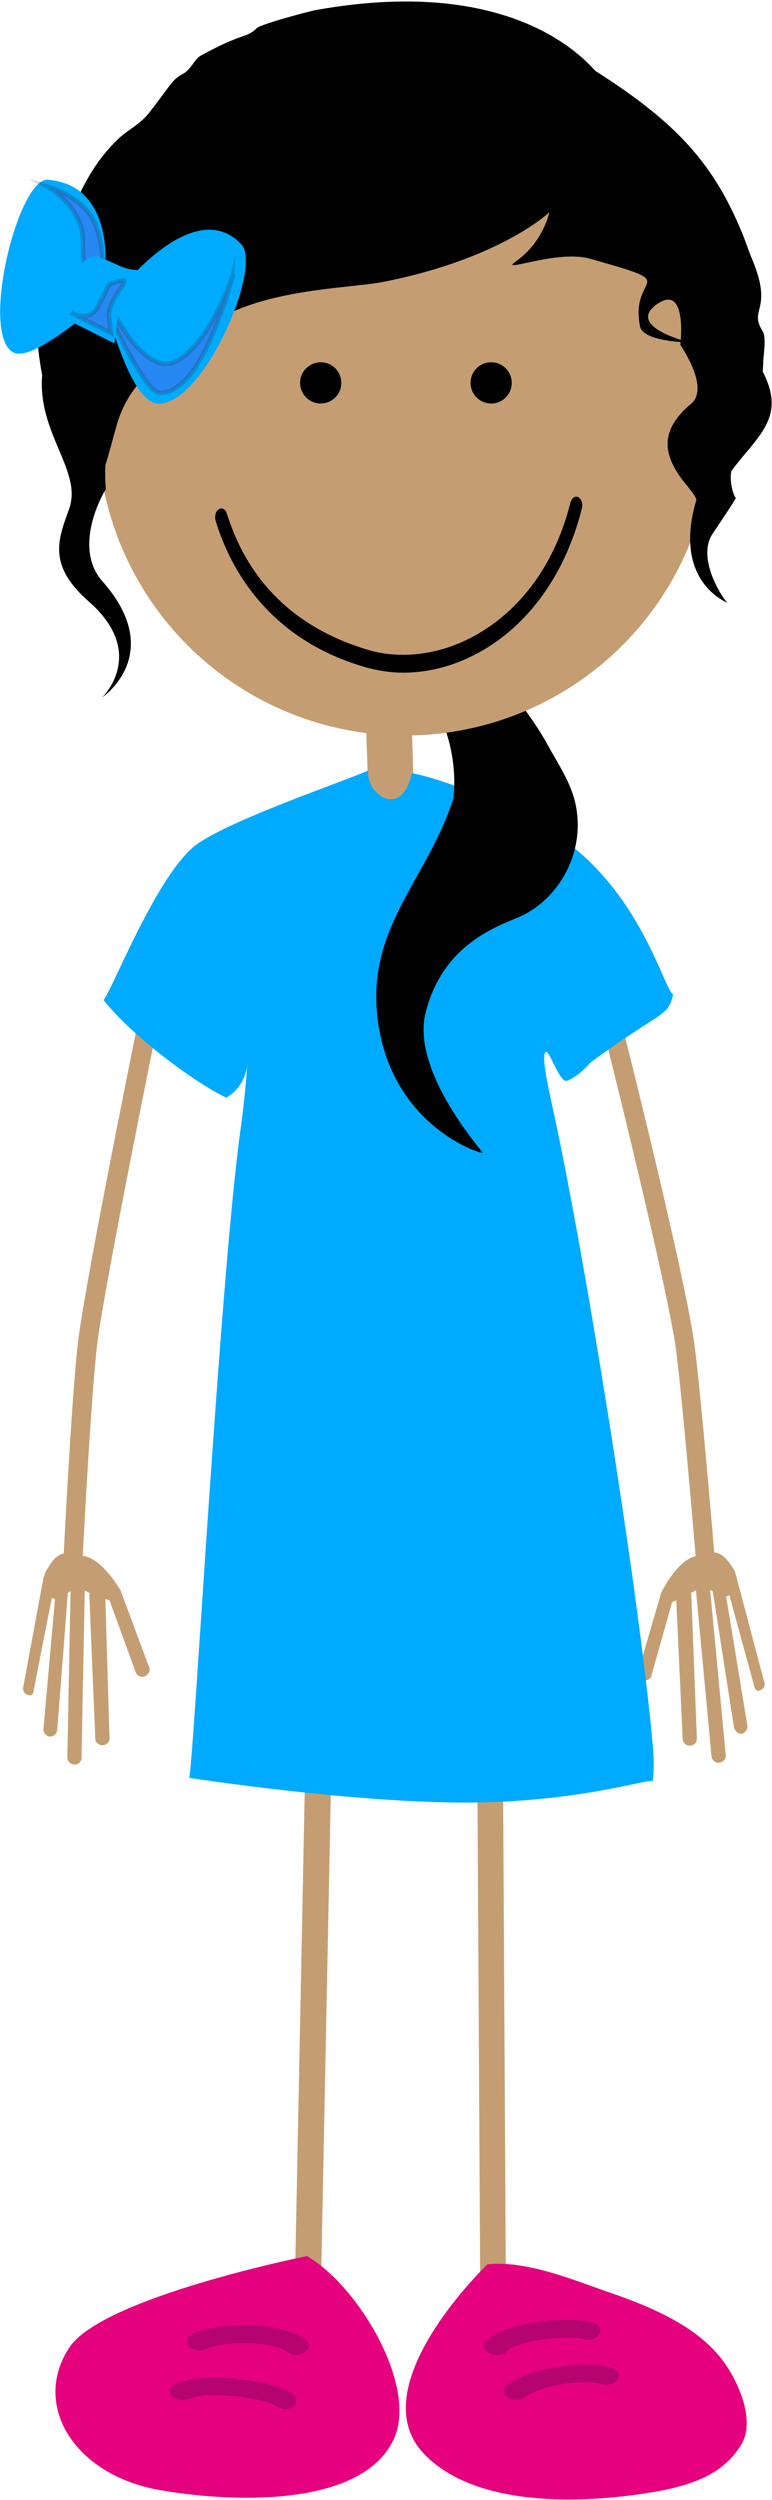 <?xml version="1.0" encoding="utf-8"?>
<svg version="1.1" id="Layer_1" xmlns="http://www.w3.org/2000/svg" xmlns:xlink="http://www.w3.org/1999/xlink" x="0px" y="0px"
	 width="168.5px" height="545.2px" viewBox="0 0 168.5 545.2" enable-background="new 0 0 168.5 545.2" xml:space="preserve">
<path id="skin_leg_1" fill="#C49E72" d="M67.2,499.1C67.2,499.1,67.2,499.1,67.2,499.1c-1.6,0-2.9-1.3-2.8-2.9l2.6-130
	c0-1.6,1.3-2.8,2.9-2.8c1.6,0,2.8,1.3,2.8,2.9l-2.6,130C70,497.9,68.7,499.1,67.2,499.1z"/>
<path id="skin_leg_2" fill="#C49E72" d="M107.6,499.2c-1.6,0-2.8-1.3-2.8-2.8l-0.7-125.9c0-1.6,1.3-2.8,2.8-2.9c0,0,0,0,0,0
	c1.6,0,2.8,1.3,2.8,2.8l0.7,125.9C110.4,498,109.2,499.2,107.6,499.2C107.6,499.2,107.6,499.2,107.6,499.2z"/>
<path id="skin_hand_2" fill="#C49E72" d="M160.5,342.9c-0.2-0.4-0.5-1-0.9-1.5c-2.8-4.3-5.3-2.8-8.2-1.9c-3.8,1.2-7,7.6-7.1,7.9
	l-4.9,16.8c-0.4,0.8-0.1,1.7,0.6,2.1c0.8,0.4,1.7,0.1,2.1-0.6l4.6-16.3l0.9-0.4l1.4,30.1c0,0.9,0.7,1.6,1.5,1.6c0.5,0,1-0.2,1.3-0.6
	c0.2-0.3,0.3-0.6,0.3-0.9l-1.2-31.2c0-0.2,0-0.4-0.1-0.6c0.4-0.2,0.8-0.4,1.1-0.6l3.4,36.2c0.1,0.9,0.8,1.5,1.7,1.4
	c0.4,0,0.8-0.3,1.1-0.6c0.2-0.3,0.4-0.7,0.3-1.1l-3.4-36c1.3,0.8,0.4-0.2,0.6,0.5l4.6,29.5c0.2,0.8,0.9,1.5,1.7,1.4
	c0.4-0.1,0.7-0.3,0.9-0.6c0.3-0.4,0.4-0.8,0.3-1.3l-4.6-28l0.7-0.3l5.5,20.1c0.3,0.7,0.6,0.9,1.3,0.6c0.2-0.1,0.4-0.3,0.6-0.4
	c0.3-0.4,0.4-0.9,0.2-1.4l-6.2-23.4c0-0.1-0.1-0.1-0.1-0.2L160.5,342.9z"/>
<path id="skin_hand_1" fill="#C49E72" d="M9.7,343.5c0.1-0.4,0.4-1.1,0.8-1.6c2.5-4.5,5-3.2,8.1-2.5c3.9,0.9,7.5,7.1,7.7,7.4
	l6.1,16.4c0.5,0.7,0.3,1.7-0.5,2.2c-0.7,0.5-1.7,0.3-2.2-0.5L23.9,349l-0.9-0.3l0.9,30.2c0.1,0.9-0.5,1.6-1.4,1.7
	c-0.5,0.1-1-0.2-1.3-0.5c-0.2-0.2-0.4-0.5-0.4-0.9L19.5,348c0-0.2,0-0.4,0.1-0.6c-0.4-0.2-0.8-0.4-1.1-0.5l-0.7,36.4
	c0,0.9-0.7,1.6-1.6,1.5c-0.4,0-0.8-0.2-1.1-0.5s-0.4-0.7-0.4-1.1l0.7-36.2c-1.2,0.9-0.4-0.2-0.6,0.5l-2.3,29.7
	c-0.1,0.9-0.8,1.6-1.6,1.5c-0.4,0-0.7-0.2-1-0.5s-0.5-0.8-0.4-1.3l2.5-28.2l-0.7-0.2l-4,20.4c-0.2,0.8-0.5,1-1.3,0.7
	c-0.2-0.1-0.5-0.2-0.6-0.4c-0.3-0.4-0.5-0.9-0.3-1.4L9.5,344c0-0.1,0-0.1,0.1-0.2L9.7,343.5z"/>
<path fill="#E5007E" d="M106.4,493.8c8.7-0.9,19.2,3.6,26.8,6.2c10.5,3.6,19.8,8,25,15.4c3.3,4.7,6.6,12.7,3.6,17.7
	c-4,6.7-11.2,9.2-21.3,10.7c-16.6,2.5-37.5,2.2-47.9-8.6C78.4,520.5,106.4,493.8,106.4,493.8z"/>
<path fill="#E5007E" d="M67,492c11.4,6.7,24,28.2,19.1,39.6C79.4,547,50.4,545.8,34.7,543c-18.5-3.3-27.8-18.5-19.6-31
	C22.2,501,67,492,67,492z"/>
<g>
	<path fill="#B5046D" d="M62.9,513c-2.1-1.5-5.4-1.9-9.3-2l0,0c-0.2,0-0.4,0-0.7,0l0,0c-2.7,0-6.6,0.5-7.8,1.2l0,0l0,0
		c-1.2,0.6-2.9,0.5-3.8-0.4l0,0c-0.9-0.8-0.7-2,0.5-2.7l0,0c3.2-1.6,7.6-1.9,11-2l0,0c0.3,0,0.7,0,1.1,0l0,0c4,0.1,8.9,0.5,12.7,3.1
		l0,0c1.1,0.7,1.1,1.9,0,2.7l0,0c-0.5,0.4-1.2,0.6-1.9,0.6l0,0C64.1,513.6,63.4,513.4,62.9,513L62.9,513z"/>
</g>
<g>
	<path fill="#B5046D" d="M60.2,524.7c-1.3-1-6.4-2-9.5-2.2l0,0c-1.2-0.1-2.5-0.2-3.8-0.2l0,0c-2.2,0-4.3,0.3-5.9,0.9l0,0
		c-1.3,0.5-2.9,0.1-3.6-0.8l0,0c-0.7-0.9-0.2-2.1,1.2-2.6l0,0c2.7-1,5.6-1.3,8.4-1.3l0,0c1.6,0,3.2,0.1,4.6,0.3l0,0
		c3.4,0.4,8.8,1,12.3,3.3l0,0c1.1,0.7,1.1,1.9,0.1,2.7l0,0c-0.5,0.4-1.2,0.6-1.9,0.6l0,0C61.4,525.2,60.8,525.1,60.2,524.7
		L60.2,524.7z"/>
</g>
<g>
	<path fill="#B5046D" d="M107,513.3c-1.3-0.6-1.7-1.7-0.9-2.6l0,0c1.8-2,4.7-2.9,7.9-3.7l0,0c3.2-0.7,6.7-1.1,9.8-1.1l0,0
		c2.1,0,4,0.1,5.7,0.7l0,0c1.4,0.4,2,1.6,1.3,2.5l0,0c-0.6,1-2.2,1.4-3.5,1l0,0c-0.4-0.2-1.8-0.3-3.5-0.3l0,0
		c-2.5,0-5.6,0.3-8.2,0.9l0,0c-2.6,0.6-4.6,1.5-4.9,2l0,0l0,0c-0.5,0.6-1.4,0.9-2.3,0.9l0,0C107.9,513.6,107.4,513.5,107,513.3
		L107,513.3z"/>
</g>
<g>
	<path fill="#B5046D" d="M110.8,522.8c-1.1-0.7-1.1-1.9-0.1-2.7l0,0c3.9-2.8,10.9-4.4,17.1-4.4l0,0c1.9,0,3.8,0.2,5.5,0.6l0,0
		c1.4,0.4,2.1,1.5,1.6,2.5l0,0c-0.5,1-2.1,1.5-3.5,1.1l0,0c-0.9-0.2-2.2-0.4-3.6-0.4l0,0c-4.7-0.1-11.2,1.6-13.3,3.3l0,0
		c-0.5,0.4-1.2,0.6-1.9,0.6l0,0C112,523.3,111.3,523.2,110.8,522.8L110.8,522.8z"/>
</g>
<path id="skin_arm_1" fill="#C49E72" d="M16,341c0,0-0.1,0-0.1,0c-1.2-0.1-2.1-1.1-2-2.2c0.1-1.4,1.8-35.6,3.2-46.7
	c1.7-13.5,12.9-68.7,13.4-71.1c0.2-1.1,1.4-1.9,2.5-1.7c1.2,0.2,1.9,1.4,1.7,2.5c-0.1,0.6-11.7,57.4-13.4,70.7
	c-1.4,10.9-3.2,46-3.2,46.3C18.1,340.1,17.1,341,16,341z"/>
<path id="skin_arm_2" fill="#C49E72" d="M153.9,341c-1.1,0-2-0.8-2.1-1.9c0-0.3-2.8-33.5-4.2-44.4c-1.7-13.3-15.4-68.3-15.6-68.8
	c-0.3-1.1,0.4-2.3,1.5-2.6c1.1-0.3,2.3,0.4,2.6,1.5c0.6,2.3,14,55.8,15.6,69.4c1.4,11,4.2,44.3,4.2,44.6c0.1,1.2-0.8,2.2-1.9,2.3
	C154,341,154,341,153.9,341z"/>
<path id="skin_neck" fill="#C49E72" d="M85.3,179.1c-2.7,0-5-2.3-5-5.1c0-4-0.1-8-0.3-12c0-1.3-0.1-2.7-0.1-4
	c-0.1-2.8-0.2-5.6-0.2-8.4c0-2.8,2.2-5.1,5-5.1c2.7,0,5,2.3,5,5.1c0,1.3,0,5.4,0.3,12c0,1.3,0.1,2.6,0.1,4c0.1,2.8,0.2,5.6,0.2,8.4
	C90.3,176.8,88,179.1,85.3,179.1z"/>
<path fill="#00AAFF" d="M120.5,241c-1.1-5.1-2.5-11.7-1.2-11.6c0.7,0.1,3,6.8,4.4,6.3s3.1-1.6,5.2-4c15.5-11.4,16.9-9.8,18-14.8
	c-2.4-2-7.7-24.7-28.1-36.5c-5.2-3-18.7-9.7-28.9-11.8c-2.4,10.5-10.3,4.2-9.5-0.6c-4.4,2.1-29.5,10.5-37.4,16.1
	c-8.6,6.2-18.4,31.6-20.4,34c7,8.7,20.7,18.4,26.8,21.3c5.7-3.5,4.5-9.7,4.5-9.7c0.4,1.5-0.8,12.6-1.4,16.6
	C48,278.7,42.2,385.2,41.3,387.7c1,0.2,35.4,5.4,60.1,5.4c24.5,0,39.4-5.1,41.1-4.7c0.3-2.9,0.2-5.7-0.1-8.6
	C139.3,346,127.2,271.1,120.5,241z"/>
<path fill="#000100" d="M119.4,162.2c-4.2-7.6-11.2-15.3-11.4-15.9c-0.1,0-2.6-3.9-2.7-3.9c-1.4-0.1-7.6,4.7-9.1,5.6
	c-3,0.5-5.9,0.5-3.6,1.8c0.4,1.1,7.7,10.2,6.4,24.2c-5.8,18.3-19.9,28.8-16.3,50.1c3.6,21.5,21.9,27.5,22.6,27.3
	c0.5,0.1-15.7-17.5-12.4-30.6c3.9-15.4,16.4-19,21-21.1c6.9-3.3,12-10.9,12.2-19.3C126.2,172.9,123.1,168.9,119.4,162.2z"/>
<circle id="skin_face" fill="#C49E72" cx="88.4" cy="93.3" r="67.1"/>
<g>
	<ellipse fill="#000100" stroke="#000100" stroke-width="3" cx="107.2" cy="83.5" rx="3" ry="3"/>
	<circle fill="#000100" stroke="#000100" stroke-width="3" cx="70" cy="83.5" r="3"/>
	<g>
		<path fill="#000100" d="M80.1,145.6c-25-7-31.4-26.9-33-31.9l0,0c-0.3-1-0.1-2.1,0.6-2.6l0,0c0.7-0.5,1.5-0.1,1.8,0.9l0,0
			c1.7,4.8,7,22.8,31.1,29.8l0,0c2.4,0.7,4.9,1,7.4,1l0,0c14.6,0,31-11.1,36.5-33.2l0,0c0.3-1,1-1.5,1.7-1.2l0,0
			c0.7,0.4,1.1,1.5,0.8,2.5l0,0c-6.1,24.1-23.5,35.8-39,35.8l0,0C85.4,146.7,82.7,146.3,80.1,145.6L80.1,145.6z"/>
	</g>
</g>
<g>
	<path fill="#000100" d="M25.2,93.7c2.4-9.4,8.1-14,19.4-22.2c11.7-8.6,31.1-8.5,38.9-10c25.7-5,36.4-15.2,36.4-15.2
		s-1.3,6.5-7.3,10.7c-4,2.8,8.8-2.6,16.1-0.6c21.2,6,8.6,2.9,11,14.8c0.7,3.4,10.9,3.5,10.9,3.5s-14.5-3.5-7-8.5
		c6.5-4.3,4.9,9,4.9,9c4.3,6.7,4.6,10.9,2.4,12.8c-6.8,5.7-6.8,11.1-0.7,18.2c0.8,1.1,1.6,2,1.8,2.8c-5.4,18,6.9,22.5,6.9,22.5
		c-0.2,0.4-7.3-9.4-3.3-15.2c0.4-0.6,4.8-7.1,5-7.7c-1.1-1.5-1.4-5.5-0.8-6.1c5.5-7.4,11.9-11.4,6.7-21.4c0-0.8,0.1-1.6,0.1-2.5
		c0-0.6,0.7-4.9-0.1-6.3c-3.3-5.2,2.6-4.4-2.6-16.4c-0.4-1-1.4-3.8-1.8-4.8C155.9,36,148.1,27,130,15.5c-1-0.7-16.2-21.4-61.1-13.3
		c-0.8,0.1-11.8,3-12.8,3.9c-2.5,2.4-2.8,0.8-12.4,6.1c-1.1,0.6-2.2,3.1-3.6,3.8c-2.7,1.5-2.4,2-7.4,8.4c-2.2,2.9-4.8,3.8-7.2,6.2
		c-5,4.9-7.5,10.1-10.1,16c-1.3,3-2.2,5.8-3,8.6c-0.2,0.9-0.4,1.8-0.6,2.7c0,0,0.5,4.1-0.1,5.9c-1.2,4.3-5.4,2.4-2.5,18
		c-1,12.2,8,20.2,6.2,28.1c-3.1,13.9,5.7-3.1,5.7-3.1C22.1,105.2,24.7,95.5,25.2,93.7z"/>
	<path fill="#000100" d="M23.1,106.7c-0.6,0.8-7.3,12.6-0.8,20c14.1,15.9,0,25.4,0,25.4s10-9.6-2.9-20.9
		c-12.9-11.3-2.7-17.9-2.1-29.4c0.5-8.7-8.1-24.1,0.3-31.3c11.6-9.9,23.9,0.4,10.3,15.1C21.7,92.4,23.1,106.7,23.1,106.7z"/>
</g>
<path fill="#00AAFF" d="M23.1,66.5c0,0,5.1,21,11.2,21.5c9.8,0.9,23.1-29.6,18.4-34.7C42.1,42,25.3,64.2,25.3,64.2L23.1,66.5z"/>
<path fill="#00AAFF" d="M22.9,65c0,0-15.7,14.5-20.1,11.8c-7.2-4.3,1.2-38.2,7.7-37.6C26.4,40.6,22.7,62,22.7,62L22.9,65z"/>
<path opacity="0.2" fill="#BA02C4" stroke="#231F20" stroke-miterlimit="10" enable-background="new    " d="M10.2,40.6
	c0,0,7.9,4.4,7.9,11.8S19,63.8,19,63.8l3.8-1.8c0,0,0.1-10-2.9-14.8C16.8,42.4,10.2,40.6,10.2,40.6z"/>
<path opacity="0.2" fill="#BA02C4" stroke="#231F20" stroke-miterlimit="10" enable-background="new    " d="M25.1,71.2
	c0,0,6.6,14,9.6,14.4c3.1,0.4,7-2.7,10.5-10.1c3.9-8.3,5.7-15.7,5.7-15.7S45.6,76,37.7,79.1c-5.8,2.2-12.2-9.6-12.2-9.6L25.1,71.2z"
	/>
<path fill="#00AAFF" d="M21.1,55.9c0,0-4.8-0.3-6.6,8.7c-1.1,5.5,1.3,5.7,1.3,5.7l9.2,4.6c0,0,0.6-6.2,1.3-8.1
	c0.7-1.8,4.4-7.9,4.4-7.9s-2.4,0.2-5-1.1C23.1,56.6,21.1,55.9,21.1,55.9z"/>
<path opacity="0.2" fill="#BA02C4" stroke="#231F20" stroke-miterlimit="10" enable-background="new    " d="M15.5,68.2
	c0,0,3.9,2.6,6.1-1.7c2.2-4.4,2.2-4.4,2.2-4.4s1.7-0.9,3.1-0.9c1.3,0-3.5,4.4-3.1,7.9s0.4,3.5,0.4,3.5L15.5,68.2z"/>
</svg>
